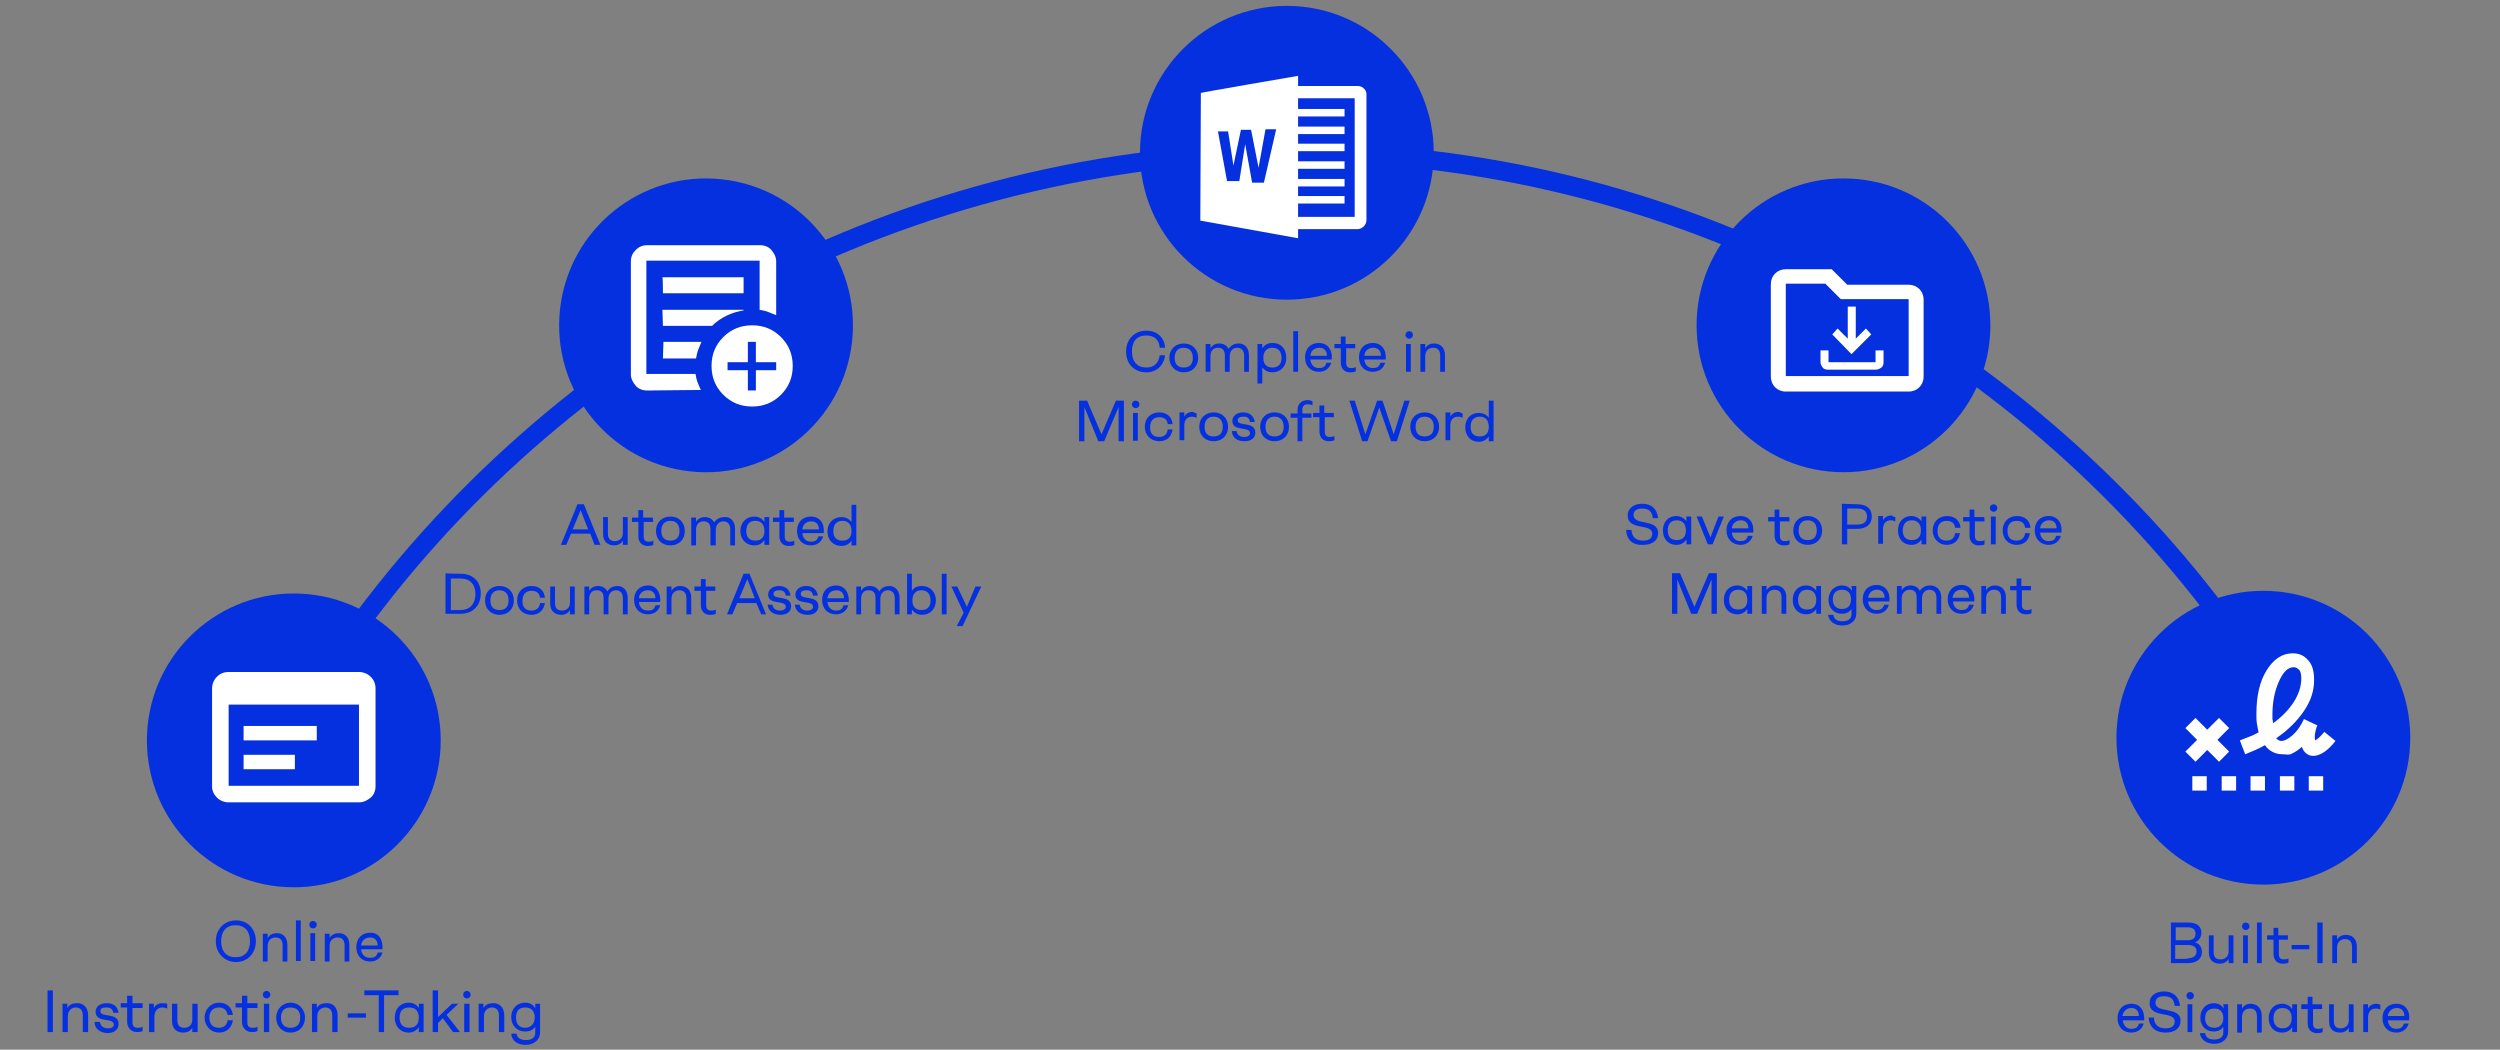 <?xml version="1.0" encoding="utf-8"?>
<!-- Generator: Adobe Illustrator 25.4.1, SVG Export Plug-In . SVG Version: 6.00 Build 0)  -->
<svg version="1.1" id="Layer_1" xmlns="http://www.w3.org/2000/svg" xmlns:xlink="http://www.w3.org/1999/xlink" x="0px" y="0px"
	 viewBox="0 0 468 196.5" style="enable-background:new 0 0 468 196.5;" xml:space="preserve">
<rect x="0" y="0" width="468" height="196.5" fill="#808080" stroke="none"/>
<style type="text/css">
	.st0{fill:#0530DF;}
	.st1{fill:#FFFFFF;}
</style>
<path class="st0" d="M65.9,121.8l-2.9-2.1c19.8-28.1,46.3-51.5,76.6-67.6c31.3-16.6,66.7-25.4,102.4-25.4s69.9,8.5,100.8,24.6
	c29.9,15.6,56.2,38.2,76.1,65.5l-2.9,2.1c-19.6-26.9-45.4-49.2-74.9-64.5c-30.4-15.8-64.7-24.2-99.2-24.2S172,39,141.2,55.3
	C111.4,71.2,85.3,94.1,65.9,121.8L65.9,121.8z"/>
<circle class="st0" cx="55" cy="138.6" r="27.5"/>
<circle class="st0" cx="423.7" cy="138.1" r="27.5"/>
<circle class="st0" cx="240.9" cy="28.6" r="27.5"/>
<ellipse transform="matrix(0.109 -0.994 0.994 0.109 57.228 185.674)" class="st0" cx="132.2" cy="60.9" rx="27.5" ry="27.5"/>
<path class="st1" d="M121.1,73.1c-0.8,0-1.6-0.3-2.1-0.9s-0.9-1.3-0.9-2.1V48.9c0-0.8,0.3-1.5,0.9-2.1s1.3-0.9,2.1-0.9h21.2
	c0.8,0,1.6,0.3,2.1,0.9s0.9,1.3,0.9,2.1V59c-0.5-0.2-1-0.4-1.5-0.6s-1-0.3-1.6-0.4v-9.2h-21.2v21.2h9.2c0.1,0.6,0.2,1.1,0.4,1.6
	s0.4,1,0.6,1.4L121.1,73.1L121.1,73.1z M121.1,68.6v1.5V48.9v9.2V58V68.6L121.1,68.6z M124.1,67.1h6.2c0.1-0.5,0.2-1.1,0.4-1.6
	s0.4-1,0.6-1.5h-7.1L124.1,67.1L124.1,67.1z M124.1,61h9.2c0.8-0.8,1.7-1.4,2.7-1.9s2.1-0.8,3.2-1V58h-15.2L124.1,61L124.1,61z
	 M124.1,54.9h15.1v-3h-15.2C124.1,51.9,124.1,54.9,124.1,54.9z M140.8,76.1c-2.1,0-3.9-0.7-5.4-2.2s-2.2-3.3-2.2-5.4
	s0.7-3.9,2.2-5.4s3.3-2.2,5.4-2.2s3.9,0.7,5.4,2.2c1.5,1.5,2.2,3.3,2.2,5.4s-0.7,3.9-2.2,5.4S142.9,76.1,140.8,76.1z M140,73.1h1.5
	v-3.8h3.8v-1.5h-3.8V64H140v3.8h-3.8v1.5h3.8V73.1z"/>
<g>
	<path class="st1" d="M42.8,150.2c-0.8,0-1.6-0.3-2.2-0.9s-0.9-1.3-0.9-2.1v-18.3c0-0.8,0.3-1.6,0.9-2.2s1.3-0.9,2.2-0.9h24.4
		c0.8,0,1.6,0.3,2.2,0.9s0.9,1.3,0.9,2.2v18.3c0,0.8-0.3,1.6-0.9,2.1s-1.3,0.9-2.2,0.9C67.2,150.2,42.8,150.2,42.8,150.2z
		 M42.8,147.1h24.4v-15.2H42.8C42.8,131.9,42.8,147.1,42.8,147.1z"/>
	<rect x="45.6" y="141.3" class="st1" width="9.6" height="2.7"/>
	<rect x="45.6" y="135.9" class="st1" width="13.7" height="2.7"/>
</g>
<path class="st1" d="M425.5,135.4c1.7-1.2,3-2.6,3.9-4s1.4-2.9,1.4-4.4c0-0.7-0.1-1.3-0.4-1.6s-0.6-0.5-1-0.5c-1.1,0-2,0.9-2.8,2.7
	s-1.2,3.9-1.2,6.1c0,0.3,0,0.6,0,0.9C425.5,134.9,425.5,135.1,425.5,135.4L425.5,135.4z M410.4,148v-2.7h2.7v2.7H410.4z M415.9,148
	v-2.7h2.7v2.7H415.9z M421.3,148v-2.7h2.7v2.7H421.3z M426.8,148v-2.7h2.7v2.7H426.8z M432.2,148v-2.7h2.7v2.7H432.2z M411,142.6
	l-1.9-1.9l2.2-2.2l-2.2-2.2l1.9-1.9l2.2,2.2l2.2-2.2l1.9,1.9l-2.2,2.2l2.2,2.2l-1.9,1.9l-2.2-2.2L411,142.6z M427.4,141.2
	c-0.7,0-1.3-0.1-1.9-0.4s-1.1-0.7-1.5-1.3c-0.6,0.3-1.1,0.6-1.8,0.9s-1.2,0.5-1.9,0.8l-1-2.6c0.6-0.2,1.2-0.5,1.8-0.7
	s1.1-0.5,1.7-0.8c-0.1-0.5-0.2-1.1-0.3-1.6s-0.1-1.2-0.1-1.9c0-3.3,0.6-6,1.9-8.1s2.9-3.2,4.9-3.2c1.2,0,2.1,0.4,2.9,1.3
	s1.1,2.1,1.1,3.7c0,2-0.6,3.9-1.9,5.8s-3,3.6-5.2,5.1c0.2,0.2,0.3,0.3,0.5,0.4s0.4,0.1,0.5,0.1c0.6,0,1.3-0.4,2.1-1.1s1.5-1.7,2.1-3
	l2.5,1.2c-0.2,0.4-0.3,0.9-0.4,1.4s-0.1,1,0,1.4c0.2-0.1,0.5-0.3,0.8-0.6s0.6-0.6,0.9-1l2.1,1.7c-0.6,0.8-1.3,1.5-2,2
	s-1.5,0.8-2.1,0.8c-0.5,0-0.9-0.1-1.3-0.4s-0.7-0.7-0.9-1.3c-0.6,0.6-1.3,1-1.9,1.3S428,141.2,427.4,141.2L427.4,141.2z"/>
<circle class="st0" cx="345.1" cy="60.9" r="27.5"/>
<path class="st1" d="M346.6,66.3l-3.6-3.7l1-1.1l1.9,1.9v-6h1.5v6l1.9-1.9l1,1.1L346.6,66.3L346.6,66.3z M342.2,69.2
	c-0.4,0-0.8-0.1-1-0.4s-0.4-0.6-0.4-1v-2.2h1.5v2.2h8.8v-2.2h1.5v2.2c0,0.4-0.1,0.8-0.4,1s-0.6,0.4-1,0.4H342.2z"/>
<path class="st1" d="M334.3,73.3c-0.8,0-1.5-0.3-2-0.8s-0.8-1.2-0.8-2V53.2c0-0.8,0.3-1.5,0.8-2s1.2-0.8,2-0.8h8.6l2.9,2.9h11.5
	c0.8,0,1.5,0.3,2,0.8s0.8,1.2,0.8,2v14.4c0,0.8-0.3,1.5-0.8,2s-1.2,0.8-2,0.8H334.3z M334.3,70.4h23V56h-12.7l-2.9-2.9h-7.4V70.4z
	 M334.3,70.4V53.2V70.4z"/>
<g>
	<path class="st0" d="M304.4,99.2h1c0.1,1.4,0.9,2,2.2,2c1.1,0,1.7-0.4,1.7-1.3c0-2-4.6-0.5-4.6-3.4c0-1.3,1.1-2.2,2.7-2.2
		c1.7,0,2.8,0.9,3,2.7h-1c-0.1-1.3-0.8-1.8-2-1.8c-1,0-1.6,0.4-1.6,1.2c0,2.1,4.6,0.6,4.6,3.4c0,1.4-1.1,2.2-2.8,2.2
		C305.7,102.1,304.5,101.1,304.4,99.2L304.4,99.2z"/>
	<path class="st0" d="M315.7,96.7h0.9v5.2h-0.9v-0.9c-0.4,0.6-1,1-1.9,1c-1.5,0-2.5-1.1-2.5-2.7s1-2.7,2.5-2.7c0.8,0,1.5,0.4,1.9,1
		C315.7,97.6,315.7,96.7,315.7,96.7z M315.6,99.3c0-1.2-0.6-1.9-1.7-1.9s-1.7,0.7-1.7,1.9s0.6,1.8,1.7,1.8S315.6,100.5,315.6,99.3z"
		/>
	<path class="st0" d="M321.7,96.7h1l-2.1,5.2h-0.9l-2.1-5.2h1l1.6,3.9L321.7,96.7L321.7,96.7z"/>
	<path class="st0" d="M328.2,99.7h-4c0.1,1,0.7,1.6,1.6,1.6c0.7,0,1.2-0.2,1.4-1h0.9c-0.3,1.1-1.2,1.7-2.3,1.7
		c-1.5,0-2.6-1.1-2.6-2.7s1-2.7,2.6-2.7S328.4,97.8,328.2,99.7L328.2,99.7z M324.2,98.9h3.1c0-0.9-0.5-1.5-1.4-1.5
		S324.3,98,324.2,98.9L324.2,98.9z"/>
	<path class="st0" d="M335,97.6h-1.8v2.7c0,0.7,0.3,1,0.9,1c0.3,0,0.6,0,0.9-0.2v0.8c-0.3,0.2-0.8,0.2-1.1,0.2c-1,0-1.7-0.7-1.7-1.8
		v-2.7h-1.2v-0.8h1.2v-1.4h0.9v1.4h1.8C335,96.7,335,97.6,335,97.6z"/>
	<path class="st0" d="M335.7,99.3c0-1.6,1.1-2.7,2.7-2.7s2.7,1.1,2.7,2.7s-1.1,2.7-2.7,2.7S335.7,100.9,335.7,99.3z M340.1,99.3
		c0-1.2-0.6-1.9-1.7-1.9s-1.7,0.7-1.7,1.9s0.6,1.8,1.7,1.8S340.1,100.5,340.1,99.3z"/>
	<path class="st0" d="M347.7,94.4c1.7,0,2.7,0.8,2.7,2.3s-1.1,2.3-2.7,2.3h-1.9v2.9h-1v-7.6L347.7,94.4L347.7,94.4z M347.7,98.2
		c1.2,0,1.8-0.5,1.8-1.5s-0.6-1.5-1.8-1.5h-1.9v3H347.7z"/>
	<path class="st0" d="M354.8,96.8v0.8c-0.3-0.1-0.5-0.2-0.8-0.2c-1,0-1.5,0.6-1.5,1.7v2.7h-0.9v-5.2h0.9v0.8
		c0.3-0.6,0.9-0.9,1.6-0.9C354.3,96.7,354.6,96.7,354.8,96.8L354.8,96.8z"/>
	<path class="st0" d="M359.7,96.7h0.9v5.2h-0.9v-0.9c-0.4,0.6-1,1-1.9,1c-1.5,0-2.5-1.1-2.5-2.7s1-2.7,2.5-2.7c0.8,0,1.5,0.4,1.9,1
		C359.7,97.6,359.7,96.7,359.7,96.7z M359.6,99.3c0-1.2-0.6-1.9-1.7-1.9s-1.7,0.7-1.7,1.9s0.6,1.8,1.7,1.8S359.6,100.5,359.6,99.3z"
		/>
	<path class="st0" d="M361.8,99.3c0-1.6,1.1-2.7,2.7-2.7c1.4,0,2.4,0.8,2.5,2.2h-1c-0.1-0.9-0.7-1.3-1.6-1.3c-1.1,0-1.7,0.7-1.7,1.9
		s0.6,1.8,1.7,1.8c0.9,0,1.5-0.5,1.6-1.4h0.9c-0.2,1.4-1.1,2.2-2.5,2.2C363,102,361.8,100.9,361.8,99.3z"/>
	<path class="st0" d="M371.5,97.6h-1.8v2.7c0,0.7,0.3,1,0.9,1c0.3,0,0.6,0,0.9-0.2v0.8c-0.3,0.2-0.8,0.2-1.1,0.2
		c-1,0-1.7-0.7-1.7-1.8v-2.7h-1.2v-0.8h1.2v-1.4h0.9v1.4h1.8C371.5,96.7,371.5,97.6,371.5,97.6z"/>
	<path class="st0" d="M372.5,95.1c0-0.4,0.3-0.7,0.7-0.7s0.7,0.3,0.7,0.7s-0.3,0.7-0.7,0.7S372.5,95.5,372.5,95.1z M372.7,101.9
		v-5.2h0.9v5.2H372.7z"/>
	<path class="st0" d="M374.9,99.3c0-1.6,1.1-2.7,2.7-2.7c1.4,0,2.4,0.8,2.5,2.2h-1c-0.1-0.9-0.7-1.3-1.6-1.3c-1.1,0-1.7,0.7-1.7,1.9
		s0.6,1.8,1.7,1.8c0.9,0,1.5-0.5,1.6-1.4h0.9c-0.2,1.4-1.1,2.2-2.5,2.2C376,102,374.9,100.9,374.9,99.3z"/>
	<path class="st0" d="M385.9,99.7h-4c0.1,1,0.7,1.6,1.6,1.6c0.7,0,1.2-0.2,1.4-1h0.9c-0.3,1.1-1.2,1.7-2.3,1.7
		c-1.5,0-2.6-1.1-2.6-2.7s1-2.7,2.6-2.7S386.1,97.8,385.9,99.7L385.9,99.7z M381.9,98.9h3.1c0-0.9-0.5-1.5-1.4-1.5
		S382,98,381.9,98.9L381.9,98.9z"/>
	<path class="st0" d="M319.9,107.3h1.5v7.6h-1v-6.4l-2.7,6.4h-1.1l-2.6-6.4v6.4h-1v-7.6h1.5l2.7,6.3L319.9,107.3L319.9,107.3z"/>
	<path class="st0" d="M327.1,109.7h0.9v5.2h-0.9V114c-0.4,0.6-1,1-1.9,1c-1.5,0-2.5-1.1-2.5-2.7s1-2.7,2.5-2.7c0.8,0,1.5,0.4,1.9,1
		C327.1,110.6,327.1,109.7,327.1,109.7z M327.1,112.3c0-1.2-0.6-1.9-1.7-1.9s-1.7,0.7-1.7,1.9s0.6,1.8,1.7,1.8
		S327.1,113.5,327.1,112.3z"/>
	<path class="st0" d="M334.4,111.8v3.1h-0.9v-3c0-1.1-0.5-1.5-1.3-1.5c-0.8,0-1.5,0.5-1.5,1.6v2.9h-0.9v-5.2h0.9v0.8
		c0.4-0.7,1.1-0.9,1.6-0.9C333.5,109.6,334.4,110.3,334.4,111.8L334.4,111.8z"/>
	<path class="st0" d="M340,109.7h0.9v5.2H340V114c-0.4,0.6-1,1-1.9,1c-1.5,0-2.5-1.1-2.5-2.7s1-2.7,2.5-2.7c0.8,0,1.5,0.4,1.9,1
		C340,110.6,340,109.7,340,109.7z M340,112.3c0-1.2-0.6-1.9-1.7-1.9s-1.7,0.7-1.7,1.9s0.6,1.8,1.7,1.8S340,113.5,340,112.3z"/>
	<path class="st0" d="M346.6,109.7h0.9v5.2c0,1.3-1.1,2.2-2.6,2.2s-2.5-0.8-2.7-2h1c0.1,0.8,0.7,1.2,1.7,1.2c1.1,0,1.7-0.5,1.7-1.3
		V114c-0.4,0.6-1,0.9-1.8,0.9c-1.5,0-2.5-1.1-2.5-2.6s1-2.7,2.5-2.7c0.9,0,1.5,0.4,1.9,1L346.6,109.7L346.6,109.7z M346.5,112.2
		c0-1.2-0.6-1.8-1.7-1.8s-1.7,0.7-1.7,1.8s0.6,1.8,1.7,1.8S346.5,113.4,346.5,112.2z"/>
	<path class="st0" d="M353.7,112.6h-4c0.1,1,0.7,1.6,1.6,1.6c0.7,0,1.2-0.2,1.4-1h0.9c-0.3,1.1-1.2,1.7-2.3,1.7
		c-1.5,0-2.6-1.1-2.6-2.7s1-2.7,2.6-2.7S353.9,110.8,353.7,112.6L353.7,112.6z M349.7,111.9h3.1c0-0.9-0.5-1.5-1.4-1.5
		S349.9,110.9,349.7,111.9L349.7,111.9z"/>
	<path class="st0" d="M363.4,111.8v3.1h-0.9v-3c0-1.1-0.6-1.5-1.3-1.5s-1.4,0.5-1.4,1.6v2.9h-1v-3c0-1.1-0.5-1.5-1.3-1.5
		S356,111,356,112v2.9h-0.9v-5.2h0.9v0.8c0.4-0.7,1.1-0.9,1.6-0.9c0.8,0,1.4,0.3,1.8,1c0.5-0.8,1.3-1,1.9-1
		C362.4,109.6,363.4,110.3,363.4,111.8L363.4,111.8z"/>
	<path class="st0" d="M369.6,112.6h-4c0.1,1,0.7,1.6,1.6,1.6c0.7,0,1.2-0.2,1.4-1h0.9c-0.3,1.1-1.2,1.7-2.3,1.7
		c-1.5,0-2.6-1.1-2.6-2.7s1-2.7,2.6-2.7S369.7,110.8,369.6,112.6L369.6,112.6z M365.5,111.9h3.1c0-0.9-0.5-1.5-1.4-1.5
		S365.7,110.9,365.5,111.9L365.5,111.9z"/>
	<path class="st0" d="M375.5,111.8v3.1h-0.9v-3c0-1.1-0.5-1.5-1.3-1.5c-0.8,0-1.5,0.5-1.5,1.6v2.9h-0.9v-5.2h0.9v0.8
		c0.4-0.7,1.1-0.9,1.6-0.9C374.6,109.6,375.5,110.3,375.5,111.8L375.5,111.8z"/>
	<path class="st0" d="M380.3,110.5h-1.8v2.7c0,0.7,0.3,1,0.9,1c0.3,0,0.6,0,0.9-0.2v0.8c-0.3,0.2-0.8,0.2-1.1,0.2
		c-1,0-1.7-0.7-1.7-1.8v-2.7h-1.2v-0.8h1.2v-1.4h0.9v1.4h1.8V110.5L380.3,110.5z"/>
</g>
<g>
	<g>
		<path class="st0" d="M40.4,176.2c0-2.3,1.6-3.9,3.8-3.9s3.7,1.6,3.7,3.9s-1.6,3.9-3.7,3.9S40.4,178.5,40.4,176.2z M46.8,176.2
			c0-1.9-1-3-2.7-3s-2.7,1.1-2.7,3s1,3,2.7,3S46.8,178.1,46.8,176.2z"/>
		<path class="st0" d="M53.8,176.9v3.1h-0.9v-3c0-1.1-0.5-1.5-1.3-1.5c-0.8,0-1.5,0.5-1.5,1.6v2.9h-0.9v-5.2h0.9v0.8
			c0.4-0.7,1.1-0.9,1.6-0.9C52.9,174.6,53.8,175.4,53.8,176.9L53.8,176.9z"/>
		<path class="st0" d="M55.4,179.9v-7.6h0.9v7.6H55.4z"/>
		<path class="st0" d="M57.9,173.1c0-0.4,0.3-0.7,0.7-0.7s0.7,0.3,0.7,0.7s-0.3,0.7-0.7,0.7S57.9,173.5,57.9,173.1z M58.1,179.9
			v-5.2H59v5.2H58.1z"/>
		<path class="st0" d="M65.4,176.9v3.1h-0.9v-3c0-1.1-0.5-1.5-1.3-1.5c-0.8,0-1.5,0.5-1.5,1.6v2.9h-0.9v-5.2h0.9v0.8
			c0.4-0.7,1.1-0.9,1.6-0.9C64.5,174.6,65.4,175.4,65.4,176.9L65.4,176.9z"/>
		<path class="st0" d="M71.6,177.7h-4c0.1,1,0.7,1.6,1.7,1.6c0.7,0,1.2-0.2,1.4-1h0.9c-0.3,1.1-1.2,1.7-2.3,1.7
			c-1.6,0-2.6-1.1-2.6-2.7s1-2.7,2.6-2.7S71.7,175.8,71.6,177.7L71.6,177.7z M67.6,177h3.1c0-0.9-0.5-1.5-1.4-1.5S67.7,176,67.6,177
			L67.6,177z"/>
	</g>
	<g>
		<path class="st0" d="M8.9,193.2v-7.8h1v7.8C9.9,193.2,8.9,193.2,8.9,193.2z"/>
		<path class="st0" d="M16.5,190.1v3.1h-1v-3.1c0-1.1-0.6-1.5-1.3-1.5c-0.8,0-1.5,0.6-1.5,1.6v3h-1v-5.3h0.9v0.8
			c0.4-0.7,1.1-0.9,1.7-0.9C15.5,187.7,16.5,188.5,16.5,190.1L16.5,190.1z"/>
		<path class="st0" d="M17.7,191.3h1c0.1,0.7,0.6,1.2,1.5,1.2c0.8,0,1.1-0.3,1.1-0.7c0-1.4-3.4-0.2-3.4-2.4c0-1,0.8-1.6,2.1-1.6
			s2,0.6,2.2,1.8h-1c-0.1-0.7-0.5-1-1.3-1s-1.1,0.2-1.1,0.7c0,1.3,3.4,0.1,3.4,2.4c0,1-0.8,1.7-2.1,1.7
			C18.7,193.3,17.7,192.6,17.7,191.3L17.7,191.3z"/>
		<path class="st0" d="M26.7,188.7h-1.9v2.7c0,0.7,0.3,1,1,1c0.3,0,0.6,0,0.9-0.2v0.8c-0.3,0.2-0.8,0.2-1.1,0.2
			c-1,0-1.8-0.8-1.8-1.9v-2.7h-1.2v-0.8h1.2v-1.4h1v1.4h1.9L26.7,188.7L26.7,188.7z"/>
		<path class="st0" d="M31.3,187.9v0.9c-0.3-0.1-0.6-0.2-0.8-0.2c-1,0-1.6,0.6-1.6,1.8v2.8h-1v-5.3h0.9v0.8c0.3-0.6,0.9-0.9,1.6-0.9
			C30.7,187.8,31,187.8,31.3,187.9L31.3,187.9z"/>
		<path class="st0" d="M36,187.9h1v5.3H36v-0.8c-0.4,0.7-1.1,0.9-1.7,0.9c-1.2,0-2.1-0.7-2.1-2.2v-3.2h1v3.1c0,1.1,0.6,1.4,1.3,1.4
			c0.8,0,1.5-0.5,1.5-1.5L36,187.9L36,187.9z"/>
		<path class="st0" d="M38.3,190.5c0-1.6,1.2-2.8,2.7-2.8c1.4,0,2.4,0.8,2.6,2.3h-1c-0.1-0.9-0.7-1.4-1.6-1.4
			c-1.1,0-1.8,0.7-1.8,1.9s0.6,1.9,1.8,1.9c0.9,0,1.5-0.5,1.6-1.4h1c-0.2,1.4-1.2,2.3-2.6,2.3C39.5,193.3,38.3,192.1,38.3,190.5z"/>
		<path class="st0" d="M48.2,188.7h-1.9v2.7c0,0.7,0.3,1,1,1c0.3,0,0.6,0,0.9-0.2v0.8c-0.3,0.2-0.8,0.2-1.1,0.2
			c-1,0-1.8-0.8-1.8-1.9v-2.7h-1.2v-0.8h1.2v-1.4h1v1.4h1.9L48.2,188.7L48.2,188.7z"/>
		<path class="st0" d="M49.2,186.2c0-0.4,0.3-0.7,0.7-0.7s0.7,0.3,0.7,0.7s-0.3,0.7-0.7,0.7S49.2,186.6,49.2,186.2z M49.4,193.2
			v-5.3h1v5.3H49.4z"/>
		<path class="st0" d="M51.7,190.5c0-1.6,1.2-2.8,2.7-2.8s2.7,1.2,2.7,2.8s-1.1,2.8-2.7,2.8S51.7,192.1,51.7,190.5z M56.2,190.5
			c0-1.2-0.6-1.9-1.8-1.9s-1.8,0.7-1.8,1.9s0.6,1.9,1.8,1.9S56.2,191.7,56.2,190.5z"/>
		<path class="st0" d="M63.2,190.1v3.1h-1v-3.1c0-1.1-0.6-1.5-1.3-1.5c-0.8,0-1.5,0.6-1.5,1.6v3h-1v-5.3h0.9v0.8
			c0.4-0.7,1.1-0.9,1.7-0.9C62.3,187.7,63.2,188.5,63.2,190.1L63.2,190.1z"/>
		<path class="st0" d="M65.1,190.5v-0.8h3.4v0.8H65.1z"/>
		<path class="st0" d="M74.6,185.4v0.9h-2.7v6.9h-1v-6.9h-2.7v-0.9H74.6L74.6,185.4z"/>
		<path class="st0" d="M78.4,187.9h0.9v5.3h-0.9v-0.9c-0.4,0.6-1.1,1-1.9,1c-1.5,0-2.6-1.1-2.6-2.8s1.1-2.8,2.6-2.8
			c0.9,0,1.5,0.4,1.9,1V187.9L78.4,187.9z M78.4,190.5c0-1.2-0.6-1.9-1.8-1.9s-1.8,0.7-1.8,1.9s0.6,1.9,1.8,1.9
			S78.4,191.7,78.4,190.5z"/>
		<path class="st0" d="M84.8,193.2l-1.9-2.6l-0.9,0.9v1.7h-1v-7.8h1v5l2.6-2.5h1.2l-2.2,2.1l2.5,3.2H84.8L84.8,193.2z"/>
		<path class="st0" d="M86.7,186.2c0-0.4,0.3-0.7,0.7-0.7s0.7,0.3,0.7,0.7s-0.3,0.7-0.7,0.7S86.7,186.6,86.7,186.2z M86.9,193.2
			v-5.3h1v5.3H86.9z"/>
		<path class="st0" d="M94.4,190.1v3.1h-1v-3.1c0-1.1-0.6-1.5-1.3-1.5c-0.8,0-1.5,0.6-1.5,1.6v3h-1v-5.3h0.9v0.8
			c0.4-0.7,1.1-0.9,1.7-0.9C93.4,187.7,94.4,188.5,94.4,190.1L94.4,190.1z"/>
		<path class="st0" d="M100.2,187.9h0.9v5.4c0,1.3-1.1,2.3-2.7,2.3s-2.6-0.8-2.7-2.1h1c0.1,0.8,0.7,1.2,1.8,1.2
			c1.1,0,1.7-0.5,1.7-1.4v-1.1c-0.4,0.6-1,0.9-1.9,0.9c-1.5,0-2.6-1.1-2.6-2.7s1.1-2.7,2.6-2.7c0.9,0,1.6,0.4,1.9,1.1L100.2,187.9
			L100.2,187.9z M100.1,190.5c0-1.2-0.6-1.9-1.8-1.9s-1.7,0.7-1.7,1.9s0.6,1.9,1.7,1.9S100.1,191.6,100.1,190.5z"/>
	</g>
</g>
<path class="st1" d="M224.8,17.4l-0.1,23.9l18.3,3.3V14.2C243,14.2,224.9,17.3,224.8,17.4z M236.6,34.2h-2.2l-1.3-7.2l-1.1,6.9h-2.3
	l-1.7-9.3h1.9l1,6.4l1.4-6.7h1.9l1.4,7.1l1.3-7.2h2L236.6,34.2L236.6,34.2z"/>
<rect x="240.9" y="20.4" class="st1" width="10.8" height="1.4"/>
<rect x="240.9" y="23.7" class="st1" width="10.8" height="1.4"/>
<rect x="240.9" y="26.9" class="st1" width="10.8" height="1.4"/>
<rect x="240.9" y="30.2" class="st1" width="10.8" height="1.4"/>
<rect x="240.9" y="33.5" class="st1" width="10.8" height="1.4"/>
<rect x="240.9" y="36.7" class="st1" width="10.8" height="1.4"/>
<path class="st1" d="M254.2,16.1h-14.6v2.3h14v22.2h-13.5v2.3h14c0.9,0,1.7-0.8,1.7-1.7V17.8C255.9,16.9,255.1,16.1,254.2,16.1
	L254.2,16.1z"/>
<g>
	<path class="st0" d="M210.8,65.8c0-2.3,1.6-3.9,3.8-3.9c1.9,0,3.4,1.2,3.5,3.2h-1c-0.1-1.5-1-2.3-2.5-2.3c-1.8,0-2.7,1.1-2.7,3
		s1,3,2.7,3c1.4,0,2.3-0.8,2.5-2.3h1c-0.2,1.9-1.6,3.2-3.5,3.2C212.3,69.7,210.8,68.1,210.8,65.8z"/>
	<path class="st0" d="M218.9,67c0-1.6,1.1-2.7,2.7-2.7s2.7,1.1,2.7,2.7s-1.1,2.7-2.7,2.7S218.9,68.5,218.9,67z M223.3,67
		c0-1.2-0.6-1.9-1.7-1.9s-1.7,0.7-1.7,1.9s0.6,1.8,1.7,1.8S223.3,68.2,223.3,67z"/>
	<path class="st0" d="M233.8,66.5v3.1h-0.9v-3c0-1.1-0.6-1.5-1.3-1.5s-1.4,0.5-1.4,1.6v2.9h-0.9v-3c0-1.1-0.5-1.5-1.3-1.5
		s-1.4,0.5-1.4,1.6v2.9h-0.9v-5.2h0.9v0.8c0.4-0.7,1.1-0.9,1.6-0.9c0.8,0,1.4,0.3,1.8,1c0.5-0.8,1.3-1,1.9-1
		C232.9,64.3,233.8,65,233.8,66.5L233.8,66.5z"/>
	<path class="st0" d="M240.8,67c0,1.6-1.1,2.7-2.6,2.7c-0.8,0-1.4-0.3-1.9-0.9v3h-0.9v-7.4h0.9v0.8c0.4-0.6,1-1,1.9-1
		C239.8,64.2,240.8,65.3,240.8,67L240.8,67z M239.9,67c0-1.2-0.6-1.9-1.7-1.9s-1.7,0.7-1.7,1.9s0.6,1.8,1.7,1.8S239.9,68.2,239.9,67
		z"/>
	<path class="st0" d="M242.1,69.6V62h0.9v7.6H242.1z"/>
	<path class="st0" d="M249.3,67.3h-4c0.1,1,0.7,1.6,1.6,1.6c0.7,0,1.2-0.2,1.4-1h0.9c-0.3,1.1-1.2,1.7-2.3,1.7
		c-1.6,0-2.6-1.1-2.6-2.7s1-2.7,2.6-2.7S249.5,65.5,249.3,67.3L249.3,67.3z M245.3,66.6h3.1c0-0.9-0.5-1.5-1.4-1.5
		S245.4,65.6,245.3,66.6z"/>
	<path class="st0" d="M253.8,65.2H252v2.7c0,0.7,0.3,1,0.9,1c0.3,0,0.6,0,0.9-0.2v0.8c-0.3,0.2-0.8,0.2-1.1,0.2
		c-1,0-1.7-0.7-1.7-1.8v-2.7h-1.2v-0.8h1.2V63h0.9v1.4h1.8V65.2L253.8,65.2z"/>
	<path class="st0" d="M259.4,67.3h-4c0.1,1,0.7,1.6,1.6,1.6c0.7,0,1.2-0.2,1.4-1h0.9c-0.3,1.1-1.2,1.7-2.3,1.7
		c-1.6,0-2.6-1.1-2.6-2.7s1-2.7,2.6-2.7S259.6,65.5,259.4,67.3L259.4,67.3z M255.4,66.6h3.1c0-0.9-0.5-1.5-1.4-1.5
		S255.5,65.6,255.4,66.6L255.4,66.6z"/>
	<path class="st0" d="M263.1,62.7c0-0.4,0.3-0.7,0.7-0.7s0.7,0.3,0.7,0.7s-0.3,0.7-0.7,0.7S263.1,63.1,263.1,62.7z M263.2,69.6v-5.2
		h0.9v5.2H263.2z"/>
	<path class="st0" d="M270.5,66.5v3.1h-0.9v-3c0-1.1-0.5-1.5-1.3-1.5c-0.8,0-1.5,0.5-1.5,1.6v2.9h-0.9v-5.2h0.9v0.8
		c0.4-0.7,1.1-0.9,1.6-0.9C269.6,64.3,270.5,65,270.5,66.5L270.5,66.5z"/>
	<path class="st0" d="M208.9,75h1.5v7.6h-1v-6.4l-2.7,6.4h-1.1l-2.6-6.4v6.4h-1V75h1.5l2.7,6.3L208.9,75L208.9,75z"/>
	<path class="st0" d="M211.9,75.7c0-0.4,0.3-0.7,0.7-0.7s0.7,0.3,0.7,0.7s-0.3,0.7-0.7,0.7S211.9,76.1,211.9,75.7z M212.1,82.5v-5.2
		h0.9v5.2H212.1z"/>
	<path class="st0" d="M214.3,79.9c0-1.6,1.1-2.7,2.7-2.7c1.4,0,2.4,0.8,2.5,2.2h-0.9c-0.1-0.9-0.7-1.3-1.6-1.3
		c-1.1,0-1.7,0.7-1.7,1.9s0.6,1.8,1.7,1.8c0.9,0,1.5-0.5,1.6-1.4h0.9c-0.2,1.4-1.1,2.2-2.5,2.2C215.5,82.6,214.3,81.5,214.3,79.9
		L214.3,79.9z"/>
	<path class="st0" d="M224,77.4v0.8c-0.3-0.1-0.6-0.2-0.8-0.2c-1,0-1.5,0.6-1.5,1.7v2.7h-0.9v-5.2h0.9v0.8c0.3-0.6,0.9-0.9,1.6-0.9
		C223.5,77.2,223.8,77.3,224,77.4L224,77.4z"/>
	<path class="st0" d="M224.5,79.9c0-1.6,1.1-2.7,2.7-2.7s2.7,1.1,2.7,2.7s-1.1,2.7-2.7,2.7S224.5,81.5,224.5,79.9z M228.9,79.9
		c0-1.2-0.6-1.9-1.7-1.9s-1.7,0.7-1.7,1.9s0.6,1.8,1.7,1.8S228.9,81.1,228.9,79.9z"/>
	<path class="st0" d="M230.6,80.7h0.9c0.1,0.7,0.6,1.1,1.4,1.1c0.7,0,1.1-0.3,1.1-0.7c0-1.4-3.3-0.2-3.3-2.3c0-0.9,0.8-1.6,2-1.6
		s2,0.6,2.2,1.8H234c-0.1-0.7-0.5-1-1.2-1s-1.1,0.2-1.1,0.7c0,1.2,3.3,0.1,3.3,2.3c0,1-0.8,1.6-2,1.6
		C231.6,82.6,230.7,82,230.6,80.7L230.6,80.7z"/>
	<path class="st0" d="M235.9,79.9c0-1.6,1.1-2.7,2.7-2.7s2.7,1.1,2.7,2.7s-1.1,2.7-2.7,2.7S235.9,81.5,235.9,79.9z M240.3,79.9
		c0-1.2-0.6-1.9-1.7-1.9s-1.7,0.7-1.7,1.9s0.6,1.8,1.7,1.8S240.3,81.1,240.3,79.9z"/>
	<path class="st0" d="M243.8,76.7v0.7h1.7v0.8h-1.7v4.4h-0.9v-4.4h-1.3v-0.8h1.3v-0.7c0-1.1,0.8-1.8,1.9-1.8c0.3,0,0.6,0.1,0.9,0.2
		v0.8c-0.2-0.2-0.5-0.2-0.8-0.2C244.2,75.6,243.8,76,243.8,76.7L243.8,76.7z"/>
	<path class="st0" d="M249.8,78.1H248v2.7c0,0.7,0.3,1,0.9,1c0.3,0,0.6,0,0.9-0.2v0.8c-0.3,0.2-0.8,0.2-1.1,0.2
		c-1,0-1.7-0.7-1.7-1.8v-2.7h-1.2v-0.8h1.2v-1.4h0.9v1.4h1.8V78.1L249.8,78.1z"/>
	<path class="st0" d="M262.9,75h1l-2.4,7.6h-1.1l-2.2-6.3l-2.2,6.3H255l-2.4-7.6h1l2,6.3l2.2-6.3h1l2.1,6.3L262.9,75z"/>
	<path class="st0" d="M264,79.9c0-1.6,1.1-2.7,2.7-2.7s2.7,1.1,2.7,2.7s-1.1,2.7-2.7,2.7S264,81.5,264,79.9z M268.4,79.9
		c0-1.2-0.6-1.9-1.7-1.9s-1.7,0.7-1.7,1.9s0.6,1.8,1.7,1.8S268.4,81.1,268.4,79.9z"/>
	<path class="st0" d="M273.8,77.4v0.8c-0.3-0.1-0.5-0.2-0.8-0.2c-1,0-1.5,0.6-1.5,1.7v2.7h-0.9v-5.2h0.9v0.8
		c0.3-0.6,0.9-0.9,1.6-0.9C273.3,77.2,273.6,77.3,273.8,77.4L273.8,77.4z"/>
	<path class="st0" d="M278.7,75h0.9v7.6h-0.9v-0.9c-0.4,0.6-1,1-1.9,1c-1.5,0-2.5-1.1-2.5-2.7s1-2.7,2.5-2.7c0.8,0,1.5,0.3,1.9,0.9
		V75z M278.7,79.9c0-1.2-0.6-1.9-1.7-1.9s-1.7,0.7-1.7,1.9s0.6,1.8,1.7,1.8S278.7,81.1,278.7,79.9z"/>
</g>
<g>
	<path class="st0" d="M111.3,102l-0.8-2.1h-3.6L106,102h-1l3.1-7.6h1.2l3.1,7.6H111.3L111.3,102z M107.2,99.1h2.9l-1.4-3.6
		L107.2,99.1L107.2,99.1z"/>
	<path class="st0" d="M116.6,96.8h0.9v5.2h-0.9v-0.8c-0.4,0.7-1.1,0.9-1.6,0.9c-1.2,0-2.1-0.7-2.1-2.1v-3.2h0.9v3.1
		c0,1.1,0.6,1.4,1.3,1.4c0.8,0,1.5-0.5,1.5-1.5L116.6,96.8L116.6,96.8z"/>
	<path class="st0" d="M122.3,97.7h-1.8v2.7c0,0.7,0.3,1,0.9,1c0.3,0,0.6,0,0.9-0.2v0.8c-0.3,0.2-0.8,0.2-1.1,0.2
		c-1,0-1.7-0.7-1.7-1.8v-2.7h-1.2v-0.8h1.2v-1.4h0.9v1.4h1.8L122.3,97.7L122.3,97.7z"/>
	<path class="st0" d="M122.8,99.4c0-1.6,1.1-2.7,2.7-2.7s2.7,1.1,2.7,2.7s-1.1,2.7-2.7,2.7S122.8,101,122.8,99.4z M127.2,99.4
		c0-1.2-0.6-1.9-1.7-1.9s-1.7,0.7-1.7,1.9s0.6,1.8,1.7,1.8S127.2,100.6,127.2,99.4z"/>
	<path class="st0" d="M137.6,99v3.1h-0.9v-3c0-1.1-0.6-1.5-1.3-1.5s-1.4,0.5-1.4,1.6v2.9H133v-3c0-1.1-0.5-1.5-1.3-1.5
		s-1.4,0.5-1.4,1.6v2.9h-0.9v-5.2h0.9v0.8c0.4-0.7,1.1-0.9,1.6-0.9c0.8,0,1.4,0.3,1.8,1c0.5-0.8,1.3-1,1.9-1
		C136.7,96.7,137.6,97.5,137.6,99L137.6,99z"/>
	<path class="st0" d="M143.1,96.8h0.9v5.2h-0.9v-0.9c-0.4,0.6-1,1-1.9,1c-1.5,0-2.6-1.1-2.6-2.7s1.1-2.7,2.6-2.7
		c0.8,0,1.5,0.4,1.9,1C143.1,97.7,143.1,96.8,143.1,96.8z M143.1,99.4c0-1.2-0.6-1.9-1.7-1.9s-1.7,0.7-1.7,1.9s0.6,1.8,1.7,1.8
		S143.1,100.6,143.1,99.4z"/>
	<path class="st0" d="M148.7,97.7h-1.8v2.7c0,0.7,0.3,1,0.9,1c0.3,0,0.6,0,0.9-0.2v0.8c-0.3,0.2-0.8,0.2-1.1,0.2
		c-1,0-1.7-0.7-1.7-1.8v-2.7h-1.2v-0.8h1.2v-1.4h0.9v1.4h1.8V97.7L148.7,97.7z"/>
	<path class="st0" d="M154.2,99.8h-4c0.1,1,0.7,1.6,1.6,1.6c0.7,0,1.2-0.2,1.4-1h0.9c-0.3,1.1-1.2,1.7-2.3,1.7
		c-1.6,0-2.6-1.1-2.6-2.7s1-2.7,2.6-2.7S154.4,97.9,154.2,99.8L154.2,99.8z M150.2,99.1h3.1c0-0.9-0.5-1.5-1.4-1.5
		S150.3,98.1,150.2,99.1z"/>
	<path class="st0" d="M159.4,94.5h0.9v7.6h-0.9v-0.9c-0.4,0.6-1,1-1.9,1c-1.5,0-2.6-1.1-2.6-2.7s1.1-2.7,2.6-2.7
		c0.8,0,1.4,0.3,1.9,0.9V94.5z M159.4,99.4c0-1.2-0.6-1.9-1.7-1.9s-1.7,0.7-1.7,1.9s0.6,1.8,1.7,1.8S159.4,100.6,159.4,99.4z"/>
	<path class="st0" d="M86.2,107.4c2.4,0,3.8,1.5,3.8,3.7s-1.4,3.8-3.8,3.8h-2.8v-7.6C83.4,107.4,86.2,107.4,86.2,107.4z M86.2,114.2
		c1.8,0,2.8-1.2,2.8-3s-1-2.9-2.8-2.9h-1.8v5.9L86.2,114.2L86.2,114.2z"/>
	<path class="st0" d="M90.8,112.4c0-1.6,1.1-2.7,2.7-2.7s2.7,1.1,2.7,2.7s-1.1,2.7-2.7,2.7S90.8,114,90.8,112.4z M95.2,112.4
		c0-1.2-0.6-1.9-1.7-1.9s-1.7,0.7-1.7,1.9s0.6,1.8,1.7,1.8S95.2,113.6,95.2,112.4z"/>
	<path class="st0" d="M96.8,112.4c0-1.6,1.1-2.7,2.7-2.7c1.4,0,2.4,0.8,2.5,2.2h-0.9c-0.1-0.9-0.7-1.3-1.6-1.3
		c-1.1,0-1.7,0.7-1.7,1.9s0.6,1.8,1.7,1.8c0.9,0,1.5-0.5,1.6-1.4h0.9c-0.2,1.4-1.2,2.2-2.5,2.2C97.9,115.1,96.8,114,96.8,112.4
		L96.8,112.4z"/>
	<path class="st0" d="M106.7,109.8h0.9v5.2h-0.9v-0.8c-0.4,0.7-1.1,0.9-1.6,0.9c-1.2,0-2.1-0.7-2.1-2.1v-3.2h0.9v3.1
		c0,1.1,0.6,1.4,1.3,1.4c0.8,0,1.5-0.5,1.5-1.5L106.7,109.8L106.7,109.8z"/>
	<path class="st0" d="M117.5,111.9v3.1h-0.9v-3c0-1.1-0.6-1.5-1.3-1.5s-1.4,0.5-1.4,1.6v2.9h-0.9v-3c0-1.1-0.5-1.5-1.3-1.5
		s-1.4,0.5-1.4,1.6v2.9h-0.9v-5.2h0.9v0.8c0.4-0.7,1.1-0.9,1.6-0.9c0.8,0,1.4,0.3,1.8,1c0.5-0.8,1.3-1,1.9-1
		C116.6,109.7,117.5,110.4,117.5,111.9L117.5,111.9z"/>
	<path class="st0" d="M123.6,112.7h-4c0.1,1,0.7,1.6,1.7,1.6c0.7,0,1.2-0.2,1.4-1h0.9c-0.3,1.1-1.2,1.7-2.3,1.7
		c-1.6,0-2.6-1.1-2.6-2.7s1-2.7,2.6-2.7S123.7,110.9,123.6,112.7L123.6,112.7z M119.6,112h3.1c0-0.9-0.5-1.5-1.4-1.5
		S119.7,111,119.6,112z"/>
	<path class="st0" d="M129.4,111.9v3.1h-0.9v-3c0-1.1-0.6-1.5-1.3-1.5c-0.8,0-1.5,0.5-1.5,1.6v2.9h-0.9v-5.2h0.9v0.8
		c0.4-0.7,1.1-0.9,1.6-0.9C128.5,109.7,129.4,110.4,129.4,111.9L129.4,111.9z"/>
	<path class="st0" d="M134,110.6h-1.8v2.7c0,0.7,0.3,1,0.9,1c0.3,0,0.6,0,0.9-0.2v0.8c-0.3,0.2-0.8,0.2-1.1,0.2
		c-1,0-1.7-0.7-1.7-1.8v-2.7H130v-0.8h1.2v-1.4h0.9v1.4h1.8V110.6L134,110.6z"/>
	<path class="st0" d="M142.5,115l-0.9-2.1h-3.6l-0.9,2.1h-1l3.1-7.6h1.1l3.1,7.6H142.5L142.5,115z M138.4,112h2.9l-1.4-3.6
		L138.4,112L138.4,112z"/>
	<path class="st0" d="M143.7,113.2h0.9c0.1,0.7,0.6,1.1,1.4,1.1c0.7,0,1.1-0.3,1.1-0.7c0-1.4-3.3-0.2-3.3-2.3c0-0.9,0.8-1.6,2-1.6
		s2,0.6,2.2,1.8h-0.9c-0.1-0.7-0.5-1-1.2-1s-1.1,0.2-1.1,0.7c0,1.2,3.3,0.1,3.3,2.3c0,1-0.8,1.6-2,1.6
		C144.8,115.1,143.8,114.4,143.7,113.2L143.7,113.2z"/>
	<path class="st0" d="M148.8,113.2h0.9c0.1,0.7,0.6,1.1,1.4,1.1c0.7,0,1.1-0.3,1.1-0.7c0-1.4-3.3-0.2-3.3-2.3c0-0.9,0.8-1.6,2-1.6
		s2,0.6,2.2,1.8h-0.9c-0.1-0.7-0.5-1-1.2-1s-1.1,0.2-1.1,0.7c0,1.2,3.3,0.1,3.3,2.3c0,1-0.8,1.6-2,1.6
		C149.8,115.1,148.9,114.4,148.8,113.2L148.8,113.2z"/>
	<path class="st0" d="M158.9,112.7h-4c0.1,1,0.7,1.6,1.6,1.6c0.7,0,1.2-0.2,1.4-1h0.9c-0.3,1.1-1.2,1.7-2.3,1.7
		c-1.6,0-2.6-1.1-2.6-2.7s1-2.7,2.6-2.7S159,110.9,158.9,112.7L158.9,112.7z M154.9,112h3.1c0-0.9-0.5-1.5-1.4-1.5
		S155,111,154.9,112z"/>
	<path class="st0" d="M168.4,111.9v3.1h-0.9v-3c0-1.1-0.6-1.5-1.3-1.5s-1.4,0.5-1.4,1.6v2.9h-0.9v-3c0-1.1-0.5-1.5-1.3-1.5
		s-1.4,0.5-1.4,1.6v2.9h-0.9v-5.2h0.9v0.8c0.4-0.7,1.1-0.9,1.6-0.9c0.8,0,1.4,0.3,1.8,1c0.5-0.8,1.3-1,1.9-1
		C167.4,109.7,168.4,110.4,168.4,111.9L168.4,111.9z"/>
	<path class="st0" d="M175.2,112.4c0,1.6-1.1,2.7-2.6,2.7c-0.8,0-1.5-0.4-1.9-1v0.9h-0.9v-7.6h0.9v3.2c0.4-0.6,1-0.9,1.9-0.9
		C174.1,109.7,175.2,110.8,175.2,112.4z M174.2,112.4c0-1.2-0.6-1.9-1.7-1.9s-1.7,0.7-1.7,1.9s0.6,1.8,1.7,1.8
		S174.2,113.6,174.2,112.4z"/>
	<path class="st0" d="M176.3,115v-7.6h0.9v7.6H176.3z"/>
	<path class="st0" d="M182.6,109.8h1.1l-3.5,7.4h-1.1l1.3-2.5l-2.3-4.9h1.1l1.8,3.8L182.6,109.8L182.6,109.8z"/>
</g>
<g>
	<path class="st0" d="M412.2,178.2c0,1.3-1,2.1-2.6,2.1h-3.2v-7.6h3.3c1.5,0,2.4,0.7,2.4,1.9c0,0.8-0.4,1.5-1.2,1.8
		C411.7,176.6,412.2,177.3,412.2,178.2L412.2,178.2z M409.6,173.6h-2.3v2.4h2.3c1,0,1.4-0.5,1.4-1.2
		C411,174,410.5,173.6,409.6,173.6L409.6,173.6z M409.5,179.4c1.1,0,1.7-0.5,1.7-1.3c0-0.8-0.6-1.2-1.6-1.2h-2.4v2.6H409.5z"/>
	<path class="st0" d="M417.2,175.1h0.9v5.2h-0.9v-0.8c-0.4,0.7-1.1,0.9-1.6,0.9c-1.2,0-2.1-0.6-2.1-2.1v-3.2h0.9v3.1
		c0,1.1,0.5,1.4,1.3,1.4c0.8,0,1.5-0.5,1.5-1.5L417.2,175.1L417.2,175.1z"/>
	<path class="st0" d="M419.7,173.4c0-0.4,0.3-0.7,0.7-0.7s0.7,0.3,0.7,0.7s-0.3,0.7-0.7,0.7S419.7,173.8,419.7,173.4z M419.9,180.3
		v-5.2h0.9v5.2H419.9z"/>
	<path class="st0" d="M422.5,180.3v-7.6h0.9v7.6H422.5z"/>
	<path class="st0" d="M428.4,175.9h-1.8v2.7c0,0.7,0.3,1,0.9,1c0.3,0,0.6,0,0.9-0.2v0.8c-0.3,0.2-0.8,0.2-1.1,0.2
		c-1,0-1.7-0.7-1.7-1.8v-2.7h-1.2v-0.8h1.2v-1.4h0.9v1.4h1.8V175.9L428.4,175.9z"/>
	<path class="st0" d="M429,177.7v-0.8h3.3v0.8H429z"/>
	<path class="st0" d="M433.8,180.3v-7.6h1v7.6H433.8z"/>
	<path class="st0" d="M441.2,177.2v3.1h-0.9v-3c0-1.1-0.5-1.5-1.3-1.5c-0.8,0-1.5,0.5-1.5,1.6v2.9h-0.9v-5.2h0.9v0.8
		c0.4-0.7,1.1-0.9,1.6-0.9C440.3,175,441.2,175.7,441.2,177.2L441.2,177.2z"/>
	<path class="st0" d="M401.4,191h-4c0.1,1,0.7,1.6,1.6,1.6c0.7,0,1.2-0.2,1.4-1h0.9c-0.3,1.1-1.2,1.7-2.3,1.7
		c-1.6,0-2.6-1.1-2.6-2.7s1-2.7,2.6-2.7S401.5,189.1,401.4,191L401.4,191z M397.3,190.2h3.1c0-0.9-0.5-1.5-1.4-1.5
		S397.5,189.3,397.3,190.2L397.3,190.2z"/>
	<path class="st0" d="M402.2,190.5h1c0.1,1.4,0.9,2,2.2,2c1.1,0,1.7-0.4,1.7-1.3c0-2-4.7-0.5-4.7-3.4c0-1.4,1.1-2.2,2.7-2.2
		c1.7,0,2.8,0.9,3,2.7h-1c-0.1-1.3-0.8-1.8-2-1.8c-1,0-1.6,0.4-1.6,1.2c0,2.1,4.7,0.6,4.7,3.4c0,1.4-1.1,2.2-2.8,2.2
		C403.6,193.3,402.4,192.4,402.2,190.5L402.2,190.5z"/>
	<path class="st0" d="M409.3,186.4c0-0.4,0.3-0.7,0.7-0.7s0.7,0.3,0.7,0.7s-0.3,0.7-0.7,0.7S409.3,186.8,409.3,186.4z M409.5,193.2
		V188h0.9v5.2H409.5z"/>
	<path class="st0" d="M416.2,188h0.9v5.2c0,1.3-1.1,2.2-2.6,2.2s-2.5-0.8-2.7-2h1c0.1,0.8,0.7,1.2,1.7,1.2c1.1,0,1.7-0.5,1.7-1.3
		v-1.1c-0.4,0.6-1,0.9-1.8,0.9c-1.5,0-2.5-1.1-2.5-2.6s1-2.7,2.5-2.7c0.9,0,1.5,0.4,1.9,1L416.2,188L416.2,188z M416.2,190.6
		c0-1.2-0.6-1.8-1.7-1.8s-1.7,0.7-1.7,1.8s0.6,1.8,1.7,1.8S416.2,191.7,416.2,190.6z"/>
	<path class="st0" d="M423.4,190.2v3.1h-0.9v-3c0-1.1-0.5-1.5-1.3-1.5c-0.8,0-1.5,0.5-1.5,1.6v2.9h-0.9V188h0.9v0.8
		c0.4-0.7,1.1-0.9,1.6-0.9C422.5,187.9,423.4,188.7,423.4,190.2L423.4,190.2z"/>
	<path class="st0" d="M429.1,188h0.9v5.2h-0.9v-0.9c-0.4,0.6-1,1-1.9,1c-1.5,0-2.5-1.1-2.5-2.7s1-2.7,2.5-2.7c0.8,0,1.5,0.4,1.9,1
		V188L429.1,188z M429,190.6c0-1.2-0.6-1.9-1.7-1.9s-1.7,0.7-1.7,1.9s0.6,1.9,1.7,1.9S429,191.8,429,190.6z"/>
	<path class="st0" d="M434.9,188.9H433v2.7c0,0.7,0.3,1,0.9,1c0.3,0,0.6,0,0.9-0.2v0.8c-0.3,0.2-0.8,0.2-1.1,0.2
		c-1,0-1.7-0.7-1.7-1.8v-2.7h-1.2V188h1.2v-1.4h0.9v1.4h1.8V188.9L434.9,188.9z"/>
	<path class="st0" d="M439.7,188h0.9v5.2h-0.9v-0.8c-0.4,0.7-1.1,0.9-1.6,0.9c-1.2,0-2.1-0.6-2.1-2.1V188h0.9v3.1
		c0,1.1,0.5,1.4,1.3,1.4c0.8,0,1.5-0.5,1.5-1.5L439.7,188L439.7,188z"/>
	<path class="st0" d="M445.6,188.1v0.9c-0.3-0.1-0.5-0.2-0.8-0.2c-1,0-1.5,0.6-1.5,1.7v2.7h-0.9V188h0.9v0.8
		c0.3-0.6,0.9-0.9,1.6-0.9C445.1,187.9,445.4,188,445.6,188.1L445.6,188.1z"/>
	<path class="st0" d="M451,191h-4c0.1,1,0.7,1.6,1.6,1.6c0.7,0,1.2-0.2,1.4-1h0.9c-0.3,1.1-1.2,1.7-2.3,1.7c-1.6,0-2.6-1.1-2.6-2.7
		s1-2.7,2.6-2.7S451.2,189.1,451,191L451,191z M447,190.2h3.1c0-0.9-0.5-1.5-1.4-1.5S447.1,189.3,447,190.2L447,190.2z"/>
</g>
</svg>
